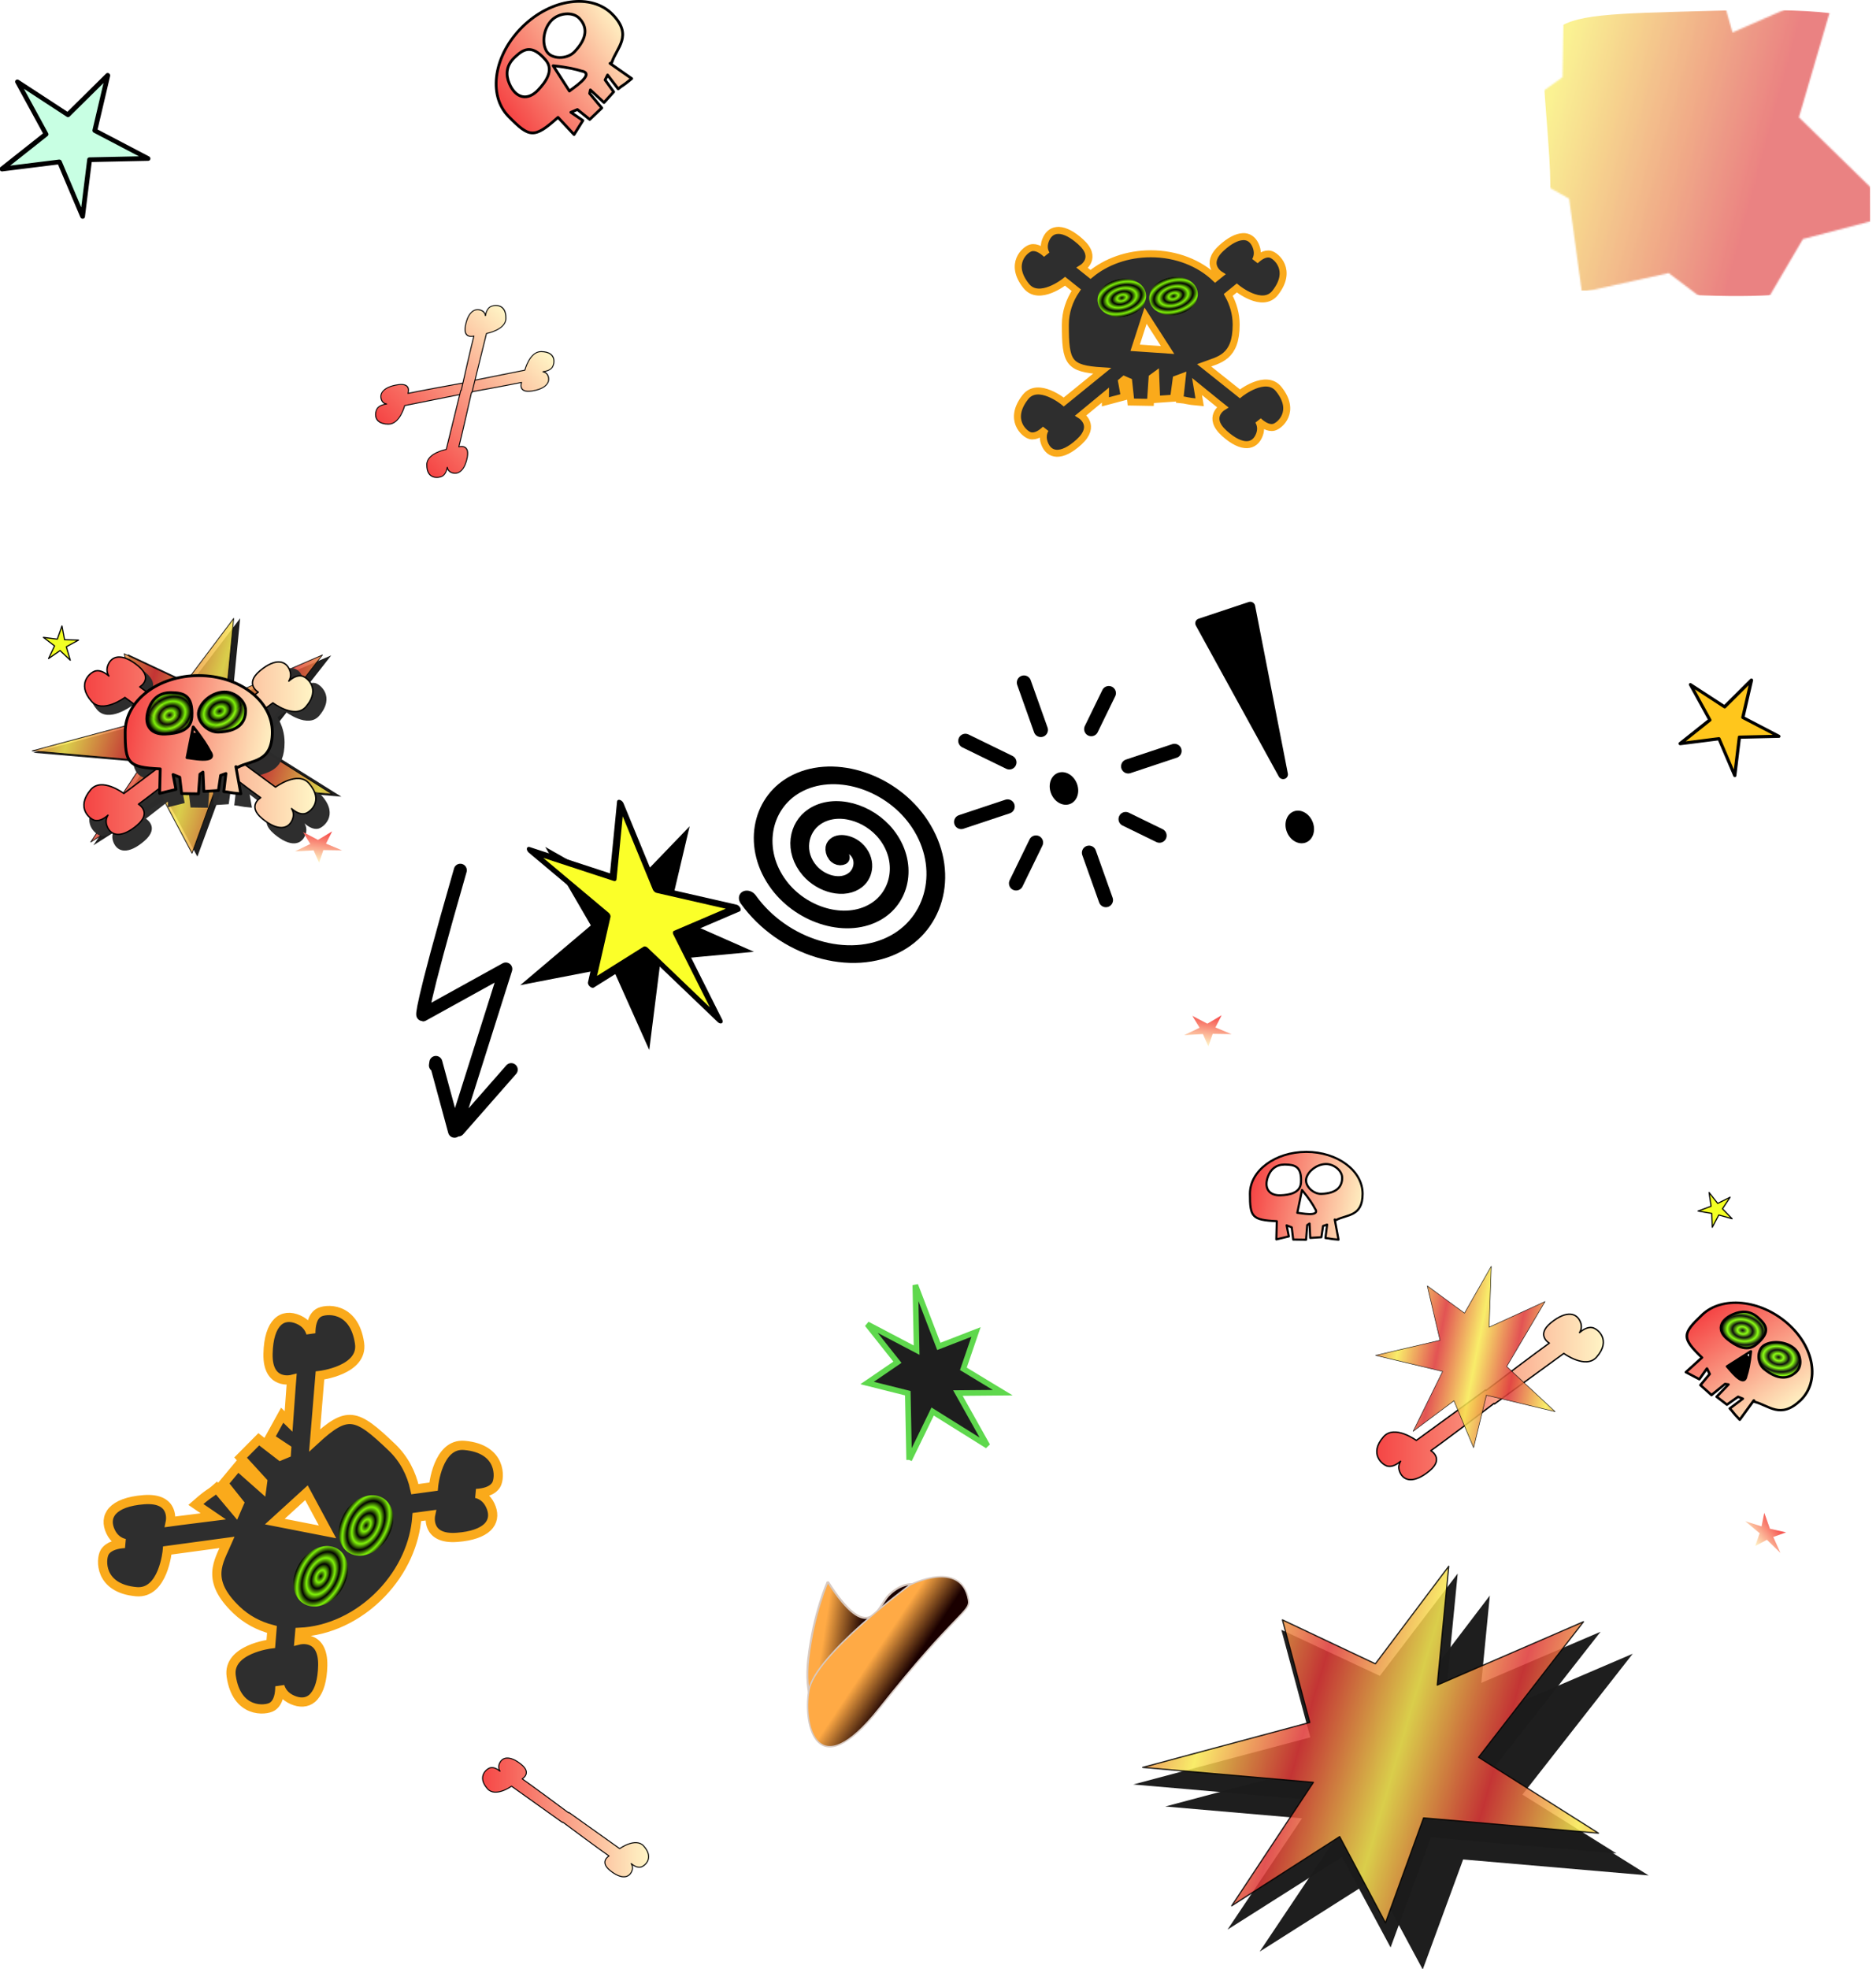 <?xml version="1.0" encoding="UTF-8" standalone="no"?>
<!-- Created with Inkscape (http://www.inkscape.org/) -->

<svg
   xmlns:dc="http://purl.org/dc/elements/1.1/"
   xmlns:cc="http://creativecommons.org/ns#"
   xmlns:rdf="http://www.w3.org/1999/02/22-rdf-syntax-ns#"
   xmlns:svg="http://www.w3.org/2000/svg"
   xmlns="http://www.w3.org/2000/svg"
   xmlns:xlink="http://www.w3.org/1999/xlink"
   xmlns:sodipodi="http://sodipodi.sourceforge.net/DTD/sodipodi-0.dtd"
   xmlns:inkscape="http://www.inkscape.org/namespaces/inkscape"
   width="504.544"
   height="529.38"
   id="svg2"
   version="1.1"
   inkscape:version="0.47 r22583"
   sodipodi:docname="bgr_curse2i.svg">
  <defs
     id="defs4">
    <pattern
       inkscape:collect="always"
       xlink:href="#pattern3621"
       id="pattern3822"
       patternTransform="matrix(0.372,0,0,0.435,567.754,460.465)" />
    <linearGradient
       inkscape:collect="always"
       id="linearGradient3772">
      <stop
         style="stop-color:#172063;stop-opacity:1"
         offset="0"
         id="stop3774" />
      <stop
         style="stop-color:#1f2c86;stop-opacity:0;"
         offset="1"
         id="stop3776" />
    </linearGradient>
    <pattern
       inkscape:collect="always"
       xlink:href="#pattern2556"
       id="pattern3621"
       patternTransform="matrix(0.477,0,0,0.558,714.286,341.503)" />
    <inkscape:perspective
       sodipodi:type="inkscape:persp3d"
       inkscape:vp_x="0 : 526.18109 : 1"
       inkscape:vp_y="0 : 1000 : 0"
       inkscape:vp_z="744.09448 : 526.18109 : 1"
       inkscape:persp3d-origin="372.04724 : 350.78739 : 1"
       id="perspective10" />
    <pattern
       id="pattern2544"
       patternTransform="translate(487.109,-141.802)"
       height="292.713"
       width="345.844"
       patternUnits="userSpaceOnUse">
      <rect
         style="fill:url(#pattern2547);fill-rule:evenodd;stroke:none"
         width="345.844"
         height="292.713"
         x="0"
         y="0"
         id="rect1824"
         ry="85.124"
         rx="110.744" />
    </pattern>
    <pattern
       id="pattern1821"
       patternTransform="matrix(1.087,0,0,1.164,293.721,-74.034)"
       height="322.465"
       width="372.29"
       patternUnits="userSpaceOnUse">
      <path
         sodipodi:nodetypes="ccccccccccccccc"
         id="path104"
         d="m 667.506,167.163 -90.827,17.533 -67.526,66.099 -60.54,-42.147 -82.254,13.566 6.061,-65.946 -79.127,-38.931 95.978,-46.562 18.745,-65.218 79.009,15.97 57.545,-56.601 7.093,74.358 103.549,-32.316 -59.313,92.065 71.607,68.131 z"
         style="opacity:0.862;color:#000000;fill:url(#linearGradient1814);fill-opacity:1;fill-rule:nonzero;stroke:none;stroke-width:0.97;marker:none;visibility:visible;display:inline;overflow:visible;filter:url(#filter1817);enable-background:accumulate"
         transform="matrix(0.798,0,0.213,0.878,-227.331,66.557)" />
    </pattern>
    <filter
       color-interpolation-filters="sRGB"
       height="1.277"
       y="-0.139"
       width="1.212"
       x="-0.106"
       id="filter1817"
       inkscape:collect="always">
      <feGaussianBlur
         id="feGaussianBlur1819"
         stdDeviation="16.502"
         inkscape:collect="always" />
    </filter>
    <linearGradient
       y2="194.02"
       x2="301.75"
       y1="-87.38"
       x1="-709.362"
       spreadMethod="pad"
       gradientTransform="matrix(0.19,0,-0.056,0.176,491.614,123.225)"
       gradientUnits="userSpaceOnUse"
       id="linearGradient1814"
       xlink:href="#linearGradient999"
       inkscape:collect="always" />
    <inkscape:perspective
       sodipodi:type="inkscape:persp3d"
       inkscape:vp_x="0 : 0.5 : 1"
       inkscape:vp_y="0 : 1000 : 0"
       inkscape:vp_z="1 : 0.5 : 1"
       inkscape:persp3d-origin="0.5 : 0.33333333 : 1"
       id="perspective1784" />
    <linearGradient
       y2="-34.894"
       x2="784.613"
       y1="-34.894"
       x1="621.126"
       gradientUnits="userSpaceOnUse"
       id="linearGradient231"
       xlink:href="#linearGradient837"
       inkscape:collect="always" />
    <linearGradient
       y2="-34.894"
       x2="784.613"
       y1="-34.894"
       x1="621.126"
       gradientUnits="userSpaceOnUse"
       id="linearGradient1857"
       xlink:href="#linearGradient837"
       inkscape:collect="always" />
    <linearGradient
       y2="345.97"
       x2="529.588"
       y1="275.844"
       x1="95.844"
       spreadMethod="reflect"
       gradientTransform="matrix(0.107,0,0,0.101,329.81,376.772)"
       gradientUnits="userSpaceOnUse"
       id="linearGradient1855"
       xlink:href="#linearGradient837"
       inkscape:collect="always" />
    <radialGradient
       r="91.838"
       fy="6.312"
       fx="-104.021"
       cy="6.312"
       cx="-104.021"
       spreadMethod="reflect"
       gradientTransform="matrix(0.155,-0.058,0.082,0.218,-88.437,-1.137)"
       gradientUnits="userSpaceOnUse"
       id="radialGradient1853"
       xlink:href="#linearGradient847"
       inkscape:collect="always" />
    <radialGradient
       r="91.838"
       fy="6.312"
       fx="-104.021"
       cy="6.312"
       cx="-104.021"
       spreadMethod="reflect"
       gradientTransform="matrix(0.155,-0.058,0.082,0.218,-88.437,-1.137)"
       gradientUnits="userSpaceOnUse"
       id="radialGradient1851"
       xlink:href="#linearGradient847"
       inkscape:collect="always" />
    <linearGradient
       y2="-503.944"
       x2="394.868"
       y1="-503.944"
       x1="-907.834"
       gradientTransform="matrix(0.055,0,0,0.055,376.606,433.041)"
       gradientUnits="userSpaceOnUse"
       id="linearGradient1849"
       xlink:href="#linearGradient837"
       inkscape:collect="always" />
    <linearGradient
       y2="-503.944"
       x2="394.868"
       y1="-503.944"
       x1="-907.834"
       gradientTransform="matrix(0.055,0,0,0.055,376.813,429.941)"
       gradientUnits="userSpaceOnUse"
       id="linearGradient1847"
       xlink:href="#linearGradient837"
       inkscape:collect="always" />
    <linearGradient
       y2="-39.435"
       x2="-400.656"
       y1="-39.435"
       x1="-834.035"
       spreadMethod="reflect"
       gradientTransform="matrix(0.053,0,-0.016,0.053,362.163,406.495)"
       gradientUnits="userSpaceOnUse"
       id="linearGradient1845"
       xlink:href="#linearGradient999"
       inkscape:collect="always" />
    <linearGradient
       y2="-503.944"
       x2="394.868"
       y1="-503.944"
       x1="-907.834"
       gradientUnits="userSpaceOnUse"
       id="linearGradient1452"
       xlink:href="#linearGradient991"
       inkscape:collect="always" />
    <linearGradient
       y2="-503.944"
       x2="394.868"
       y1="-503.944"
       x1="-907.834"
       gradientUnits="userSpaceOnUse"
       id="linearGradient1443"
       xlink:href="#linearGradient991"
       inkscape:collect="always" />
    <linearGradient
       y2="-503.944"
       x2="394.868"
       y1="-503.944"
       x1="-907.834"
       gradientUnits="userSpaceOnUse"
       id="linearGradient1414"
       xlink:href="#linearGradient991"
       inkscape:collect="always" />
    <linearGradient
       y2="-503.944"
       x2="394.868"
       y1="-503.944"
       x1="-907.834"
       gradientUnits="userSpaceOnUse"
       id="linearGradient1381"
       xlink:href="#linearGradient991"
       inkscape:collect="always" />
    <radialGradient
       r="901.599"
       fy="359.963"
       fx="357.026"
       cy="359.963"
       cx="357.026"
       spreadMethod="reflect"
       gradientTransform="matrix(0.131,0,0,0.169,310.411,299.246)"
       gradientUnits="userSpaceOnUse"
       id="radialGradient1341"
       xlink:href="#linearGradient847"
       inkscape:collect="always" />
    <radialGradient
       r="901.599"
       fy="359.963"
       fx="357.026"
       cy="359.963"
       cx="357.026"
       spreadMethod="reflect"
       gradientTransform="matrix(0.131,0,0,0.169,310.411,299.246)"
       gradientUnits="userSpaceOnUse"
       id="radialGradient1299"
       xlink:href="#linearGradient847"
       inkscape:collect="always" />
    <radialGradient
       r="901.599"
       fy="359.963"
       fx="357.026"
       cy="359.963"
       cx="357.026"
       spreadMethod="reflect"
       gradientTransform="matrix(0.131,0,0,0.169,310.411,299.246)"
       gradientUnits="userSpaceOnUse"
       id="radialGradient1283"
       xlink:href="#linearGradient847"
       inkscape:collect="always" />
    <radialGradient
       r="901.599"
       fy="359.963"
       fx="357.026"
       cy="359.963"
       cx="357.026"
       spreadMethod="reflect"
       gradientTransform="matrix(0.131,0,0,0.169,310.411,299.246)"
       gradientUnits="userSpaceOnUse"
       id="radialGradient1257"
       xlink:href="#linearGradient847"
       inkscape:collect="always" />
    <radialGradient
       r="901.599"
       fy="359.963"
       fx="357.026"
       cy="359.963"
       cx="357.026"
       spreadMethod="reflect"
       gradientTransform="matrix(0.131,0,0,0.169,310.411,299.246)"
       gradientUnits="userSpaceOnUse"
       id="radialGradient1229"
       xlink:href="#linearGradient1207"
       inkscape:collect="always" />
    <radialGradient
       spreadMethod="reflect"
       gradientUnits="userSpaceOnUse"
       gradientTransform="matrix(0.131,0,0,0.169,310.411,299.246)"
       r="901.599"
       fy="359.963"
       fx="357.026"
       cy="359.963"
       cx="357.026"
       id="radialGradient1205"
       xlink:href="#linearGradient1207"
       inkscape:collect="always" />
    <linearGradient
       gradientUnits="userSpaceOnUse"
       y2="-503.944"
       x2="394.868"
       y1="-503.944"
       x1="-907.834"
       id="linearGradient989"
       xlink:href="#linearGradient991"
       inkscape:collect="always" />
    <inkscape:perspective
       sodipodi:type="inkscape:persp3d"
       inkscape:vp_x="0 : 0.5 : 1"
       inkscape:vp_y="0 : 1000 : 0"
       inkscape:vp_z="1 : 0.5 : 1"
       inkscape:persp3d-origin="0.5 : 0.33333333 : 1"
       id="perspective815-7" />
    <inkscape:perspective
       sodipodi:type="inkscape:persp3d"
       inkscape:vp_x="0 : 0.5 : 1"
       inkscape:vp_y="0 : 1000 : 0"
       inkscape:vp_z="1 : 0.5 : 1"
       inkscape:persp3d-origin="0.5 : 0.33333333 : 1"
       id="perspective815" />
    <inkscape:perspective
       id="perspective10-6"
       inkscape:persp3d-origin="372.04724 : 350.78739 : 1"
       inkscape:vp_z="744.09448 : 526.18109 : 1"
       inkscape:vp_y="0 : 1000 : 0"
       inkscape:vp_x="0 : 526.18109 : 1"
       sodipodi:type="inkscape:persp3d" />
    <linearGradient
       id="linearGradient837">
      <stop
         id="stop839"
         offset="0"
         style="stop-color:#f54444;stop-opacity:1;" />
      <stop
         id="stop841"
         offset="1"
         style="stop-color:#fff7c7;stop-opacity:1;" />
    </linearGradient>
    <linearGradient
       id="linearGradient847">
      <stop
         id="stop849"
         offset="0"
         style="stop-color:#000000;stop-opacity:1;" />
      <stop
         id="stop851"
         offset="1"
         style="stop-color:#84ff06;stop-opacity:1;" />
    </linearGradient>
    <linearGradient
       id="linearGradient991">
      <stop
         style="stop-color:#373737;stop-opacity:1;"
         offset="0"
         id="stop993" />
      <stop
         style="stop-color:#fc1818;stop-opacity:1;"
         offset="1"
         id="stop995" />
    </linearGradient>
    <linearGradient
       id="linearGradient999">
      <stop
         id="stop1001"
         offset="0"
         style="stop-color:#f8ea52;stop-opacity:1;" />
      <stop
         id="stop1003"
         offset="1"
         style="stop-color:#de3838;stop-opacity:1;" />
    </linearGradient>
    <linearGradient
       id="linearGradient1034">
      <stop
         style="stop-color:#f2ff24;stop-opacity:0.498;"
         offset="0"
         id="stop1036" />
      <stop
         style="stop-color:#d52c10;stop-opacity:0.909;"
         offset="1"
         id="stop1038" />
    </linearGradient>
    <linearGradient
       id="linearGradient1207">
      <stop
         id="stop1209"
         offset="0"
         style="stop-color:#e0ee0b;stop-opacity:0.498;" />
      <stop
         id="stop1211"
         offset="1"
         style="stop-color:#b1402d;stop-opacity:0.809;" />
    </linearGradient>
    <linearGradient
       id="linearGradient1237">
      <stop
         id="stop1239"
         offset="0"
         style="stop-color:#ffffff;stop-opacity:1;" />
      <stop
         id="stop1241"
         offset="1"
         style="stop-color:#ffffff;stop-opacity:0.474;" />
    </linearGradient>
    <linearGradient
       id="linearGradient1311">
      <stop
         style="stop-color:#e0ee0b;stop-opacity:0.498;"
         offset="0"
         id="stop1313" />
      <stop
         style="stop-color:#b1402d;stop-opacity:0.955"
         offset="1"
         id="stop1315" />
    </linearGradient>
    <linearGradient
       id="linearGradient1317">
      <stop
         id="stop1319"
         offset="0"
         style="stop-color:#eaf900;stop-opacity:1;" />
      <stop
         id="stop1321"
         offset="1"
         style="stop-color:#b1402d;stop-opacity:0;" />
    </linearGradient>
    <pattern
       patternTransform="matrix(1.087,0,0,1.164,-71.901,-36.364)"
       id="pattern2547"
       xlink:href="#pattern1821"
       inkscape:collect="always" />
    <pattern
       patternTransform="matrix(1.087,0,0,1.164,354.052,12.743)"
       id="pattern2553"
       xlink:href="#pattern1821"
       inkscape:collect="always" />
    <pattern
       patternTransform="matrix(0.477,0,0,0.558,785.889,131.519)"
       id="pattern2556"
       xlink:href="#pattern2553"
       inkscape:collect="always" />
    <linearGradient
       inkscape:collect="always"
       xlink:href="#linearGradient999"
       id="linearGradient3631"
       gradientUnits="userSpaceOnUse"
       gradientTransform="matrix(0.051,0,-0.015,0.051,359.585,290.93)"
       spreadMethod="reflect"
       x1="-834.035"
       y1="-39.435"
       x2="-400.656"
       y2="-39.435" />
    <radialGradient
       inkscape:collect="always"
       xlink:href="#linearGradient847"
       id="radialGradient3641"
       gradientUnits="userSpaceOnUse"
       gradientTransform="matrix(0.155,-0.058,0.082,0.218,-88.437,-1.137)"
       spreadMethod="reflect"
       cx="-104.021"
       cy="6.312"
       fx="-104.021"
       fy="6.312"
       r="91.838" />
    <radialGradient
       inkscape:collect="always"
       xlink:href="#linearGradient847"
       id="radialGradient3643"
       gradientUnits="userSpaceOnUse"
       gradientTransform="matrix(0.155,-0.058,0.082,0.218,-88.437,-1.137)"
       spreadMethod="reflect"
       cx="-104.021"
       cy="6.312"
       fx="-104.021"
       fy="6.312"
       r="91.838" />
    <inkscape:perspective
       id="perspective10-5"
       inkscape:persp3d-origin="372.04724 : 350.78739 : 1"
       inkscape:vp_z="744.09448 : 526.18109 : 1"
       inkscape:vp_y="0 : 1000 : 0"
       inkscape:vp_x="0 : 526.18109 : 1"
       sodipodi:type="inkscape:persp3d" />
    <linearGradient
       inkscape:collect="always"
       xlink:href="#linearGradient3772"
       id="linearGradient3778"
       x1="869.432"
       y1="604.315"
       x2="873.432"
       y2="178.098"
       gradientUnits="userSpaceOnUse"
       gradientTransform="matrix(0.427,0,0,0.729,47.337,227.836)" />
    <linearGradient
       inkscape:collect="always"
       xlink:href="#linearGradient837"
       id="linearGradient3781"
       gradientUnits="userSpaceOnUse"
       gradientTransform="matrix(0.066,-0.065,0.059,0.06,160.801,378.023)"
       spreadMethod="reflect"
       x1="95.844"
       y1="275.844"
       x2="529.588"
       y2="345.97" />
    <linearGradient
       inkscape:collect="always"
       xlink:href="#linearGradient837"
       id="linearGradient3794"
       gradientUnits="userSpaceOnUse"
       gradientTransform="matrix(0.072,0,0,0.065,374.324,659.934)"
       spreadMethod="reflect"
       x1="95.844"
       y1="275.844"
       x2="529.588"
       y2="345.97" />
    <radialGradient
       inkscape:collect="always"
       xlink:href="#linearGradient847"
       id="radialGradient3824"
       gradientUnits="userSpaceOnUse"
       gradientTransform="matrix(0.155,-0.058,0.082,0.218,-88.437,-1.137)"
       spreadMethod="reflect"
       cx="-104.021"
       cy="6.312"
       fx="-104.021"
       fy="6.312"
       r="91.838" />
    <radialGradient
       inkscape:collect="always"
       xlink:href="#linearGradient847"
       id="radialGradient3826"
       gradientUnits="userSpaceOnUse"
       gradientTransform="matrix(0.155,-0.058,0.082,0.218,-88.437,-1.137)"
       spreadMethod="reflect"
       cx="-104.021"
       cy="6.312"
       fx="-104.021"
       fy="6.312"
       r="91.838" />
    <linearGradient
       inkscape:collect="always"
       xlink:href="#linearGradient837"
       id="linearGradient3975"
       gradientUnits="userSpaceOnUse"
       gradientTransform="matrix(0.055,0,0,0.055,376.813,429.941)"
       x1="-907.834"
       y1="-503.944"
       x2="394.868"
       y2="-503.944" />
    <linearGradient
       inkscape:collect="always"
       xlink:href="#linearGradient837"
       id="linearGradient3977"
       gradientUnits="userSpaceOnUse"
       gradientTransform="matrix(0.055,0,0,0.055,376.606,433.041)"
       x1="-907.834"
       y1="-503.944"
       x2="394.868"
       y2="-503.944" />
    <linearGradient
       inkscape:collect="always"
       xlink:href="#linearGradient837"
       id="linearGradient4025"
       gradientUnits="userSpaceOnUse"
       x1="621.126"
       y1="-34.894"
       x2="784.613"
       y2="-34.894" />
    <linearGradient
       inkscape:collect="always"
       xlink:href="#linearGradient999"
       id="linearGradient4040"
       gradientUnits="userSpaceOnUse"
       gradientTransform="matrix(0.024,0.003,-0.006,0.031,440.761,723.837)"
       spreadMethod="reflect"
       x1="-834.035"
       y1="-39.435"
       x2="-400.656"
       y2="-39.435" />
    <radialGradient
       inkscape:collect="always"
       xlink:href="#linearGradient847"
       id="radialGradient4056"
       gradientUnits="userSpaceOnUse"
       gradientTransform="matrix(0.155,-0.058,0.082,0.218,-88.437,-1.137)"
       spreadMethod="reflect"
       cx="-104.021"
       cy="6.312"
       fx="-104.021"
       fy="6.312"
       r="91.838" />
    <radialGradient
       inkscape:collect="always"
       xlink:href="#linearGradient847"
       id="radialGradient4058"
       gradientUnits="userSpaceOnUse"
       gradientTransform="matrix(0.155,-0.058,0.082,0.218,-88.437,-1.137)"
       spreadMethod="reflect"
       cx="-104.021"
       cy="6.312"
       fx="-104.021"
       fy="6.312"
       r="91.838" />
    <linearGradient
       inkscape:collect="always"
       xlink:href="#linearGradient837"
       id="linearGradient4060"
       gradientUnits="userSpaceOnUse"
       gradientTransform="matrix(0.107,0,0,0.101,329.81,376.772)"
       spreadMethod="reflect"
       x1="95.844"
       y1="275.844"
       x2="529.588"
       y2="345.97" />
    <linearGradient
       y2="656.065"
       x2="160.879"
       y1="522.453"
       x1="163.76"
       gradientUnits="userSpaceOnUse"
       id="linearGradient3173"
       xlink:href="#linearGradient3155"
       inkscape:collect="always" />
    <linearGradient
       y2="637.68"
       x2="681.31"
       y1="334.362"
       x1="415.49"
       gradientUnits="userSpaceOnUse"
       id="linearGradient3171"
       xlink:href="#linearGradient3155"
       inkscape:collect="always" />
    <inkscape:perspective
       id="perspective10-59"
       inkscape:persp3d-origin="372.04724 : 350.78739 : 1"
       inkscape:vp_z="744.09448 : 526.18109 : 1"
       inkscape:vp_y="0 : 1000 : 0"
       inkscape:vp_x="0 : 526.18109 : 1"
       sodipodi:type="inkscape:persp3d" />
    <linearGradient
       id="linearGradient3155">
      <stop
         id="stop3157"
         offset="0"
         style="stop-color:#ffaa45;stop-opacity:1;" />
      <stop
         id="stop3159"
         offset="1"
         style="stop-color:#1a0000;stop-opacity:1;" />
    </linearGradient>
    <linearGradient
       inkscape:collect="always"
       xlink:href="#linearGradient837"
       id="linearGradient4183"
       gradientUnits="userSpaceOnUse"
       gradientTransform="matrix(0.048,0,0,0.046,458.681,754.517)"
       x1="-907.834"
       y1="-503.944"
       x2="394.868"
       y2="-503.944" />
    <linearGradient
       inkscape:collect="always"
       xlink:href="#linearGradient837"
       id="linearGradient4186"
       gradientUnits="userSpaceOnUse"
       gradientTransform="matrix(0.035,0,0,0.034,206.371,860.268)"
       x1="-907.834"
       y1="-503.944"
       x2="394.868"
       y2="-503.944" />
    <filter
       inkscape:collect="always"
       id="filter4201"
       color-interpolation-filters="sRGB">
      <feGaussianBlur
         inkscape:collect="always"
         stdDeviation="0.167"
         id="feGaussianBlur4203" />
    </filter>
    <filter
       inkscape:collect="always"
       id="filter4205"
       color-interpolation-filters="sRGB">
      <feGaussianBlur
         inkscape:collect="always"
         stdDeviation="0.223"
         id="feGaussianBlur4207" />
    </filter>
    <linearGradient
       inkscape:collect="always"
       xlink:href="#linearGradient3155"
       id="linearGradient4213"
       gradientUnits="userSpaceOnUse"
       gradientTransform="matrix(0.056,-0.076,0.071,0.061,240.637,790.646)"
       x1="372.796"
       y1="-448.88"
       x2="427.698"
       y2="-349.725" />
    <linearGradient
       inkscape:collect="always"
       xlink:href="#linearGradient3155"
       id="linearGradient4215"
       gradientUnits="userSpaceOnUse"
       gradientTransform="matrix(0.056,-0.076,0.071,0.061,240.637,790.646)"
       x1="289.25"
       y1="-263.72"
       x2="294.213"
       y2="-156.551" />
  </defs>
  <sodipodi:namedview
     id="base"
     pagecolor="#ffffff"
     bordercolor="#666666"
     borderopacity="1.0"
     inkscape:pageopacity="0.0"
     inkscape:pageshadow="2"
     inkscape:zoom="0.70710678"
     inkscape:cx="269.49428"
     inkscape:cy="291.38352"
     inkscape:document-units="px"
     inkscape:current-layer="layer1"
     showgrid="false"
     inkscape:window-width="1349"
     inkscape:window-height="680"
     inkscape:window-x="52"
     inkscape:window-y="50"
     inkscape:window-maximized="0" />
  <g
     inkscape:label="Ebene 1"
     inkscape:groupmode="layer"
     id="layer1"
     transform="translate(-48.19,-365.09)">
    <path
       sodipodi:type="arc"
       style="opacity:0.91;color:#000000;fill:#f2ff24;fill-opacity:1;fill-rule:nonzero;stroke:none;stroke-width:5.3;marker:none;visibility:visible;display:inline;overflow:visible;enable-background:accumulate"
       id="path1032"
       sodipodi:cx="654.54547"
       sodipodi:cy="429.22168"
       sodipodi:rx="52.892563"
       sodipodi:ry="1.6528926"
       d="m 707.438,429.222 c 0,0.913 -23.681,1.653 -52.893,1.653 -29.212,0 -52.893,-0.74 -52.893,-1.653 0,-0.913 23.681,-1.653 52.893,-1.653 29.212,0 52.893,0.74 52.893,1.653 z"
       transform="translate(-1013.752,1039.735)" />
    <g
       transform="matrix(1.114,0,0,1.114,-123.069,212.865)"
       id="g1741" />
    <g
       id="g4217"
       transform="translate(2.828,9.899)">
      <path
         sodipodi:nodetypes="csssc"
         id="path2551"
         d="m 548.327,419.765 c 0,21.682 -51.995,13.509 -75.449,13.509 -23.455,0 -8.281,6.44 -10.843,-35.882 -2.361,-39.01 -8.235,-37.851 42.468,-39.259 61.179,-1.7 42.3,5.948 43.736,26.61"
         style="opacity:0.84;color:#000000;fill:url(#pattern3822);fill-opacity:1;fill-rule:evenodd;stroke:none;stroke-width:3.171;marker:none;visibility:visible;display:inline;overflow:visible;enable-background:accumulate" />
      <g
         transform="matrix(0.781,0,0,0.781,-186.061,240.976)"
         id="g1828">
        <path
           sodipodi:nodetypes="ccccccccccccccc"
           id="path1416"
           d="m 413.866,420.502 -40.715,-3.511 -8.867,24.141 -10.666,-19.844 -25.133,15.932 19.019,-28.409 -39.734,-3.442 38.889,-10.341 -6.362,-23.606 21.632,10.108 17.084,-22.448 -2.675,27.351 34.045,-14.583 -24.433,31.188 27.918,17.463 z"
           style="color:#000000;fill:#1c1c1c;fill-opacity:0.986;fill-rule:nonzero;stroke:none;stroke-width:1.506;marker:none;visibility:visible;display:inline;overflow:visible;enable-background:accumulate" />
        <path
           sodipodi:type="star"
           style="color:#000000;fill:#f2ff24;fill-opacity:1;fill-rule:nonzero;stroke:#000000;stroke-width:5.3;stroke-linecap:round;stroke-linejoin:round;stroke-miterlimit:4;stroke-opacity:1;stroke-dasharray:none;stroke-dashoffset:0;marker:none;visibility:visible;display:inline;overflow:visible;enable-background:accumulate"
           id="path1007"
           sodipodi:sides="5"
           sodipodi:cx="700.82648"
           sodipodi:cy="-28.629553"
           sodipodi:r1="86.20433"
           sodipodi:r2="28.787594"
           sodipodi:arg1="-1.4940244"
           sodipodi:arg2="-0.8657059"
           inkscape:flatsided="false"
           inkscape:rounded="0"
           inkscape:randomized="0"
           d="m 707.438,-114.58 12.046,64.027 65.129,1.651 -57.171,31.242 18.556,62.452 -47.379,-44.719 -53.661,36.946 27.889,-58.879 -51.72,-39.618 64.616,8.329 21.696,-61.432 z"
           transform="matrix(0.074,0,0,0.074,265.309,370.201)" />
        <path
           style="opacity:0.862;color:#000000;fill:url(#linearGradient1845);fill-opacity:1;fill-rule:nonzero;stroke:#000000;stroke-width:0.279;stroke-linecap:round;stroke-linejoin:round;stroke-miterlimit:4;stroke-opacity:1;stroke-dashoffset:0;marker:none;visibility:visible;display:inline;overflow:visible;enable-background:accumulate"
           d="m 410.737,419.639 -39.658,-3.459 -8.637,23.781 -10.389,-19.548 -24.48,15.695 18.525,-27.985 -38.703,-3.391 37.879,-10.187 -6.197,-23.254 21.07,9.957 16.641,-22.113 -2.606,26.943 33.161,-14.366 -23.798,30.722 27.193,17.203 z"
           id="path997"
           sodipodi:nodetypes="ccccccccccccccc" />
        <path
           id="path1780"
           d="m 339.913,374.466 c -0.253,-0.013 -0.51,0.009 -0.745,0.033 -1.655,0.166 -2.84,1.236 -3.497,2.908 -0.667,1.697 -0.296,3.018 0.291,3.966 -1.22,-1.077 -2.991,-2.241 -4.728,-1.851 -1.802,0.405 -6.981,4.577 -1.49,11.038 3.973,4.674 11.949,-1.355 11.949,-1.355 l 3.432,2.578 c -2.124,2.967 -3.335,6.373 -3.335,10.013 0,10.928 0.868,12.735 11.301,13.351 l -11.787,9.022 c 0,0 -7.887,-6.114 -11.819,-1.388 -5.435,6.533 -0.294,10.76 1.49,11.17 1.719,0.395 3.455,-0.794 4.663,-1.884 -0.582,0.958 -0.951,2.316 -0.291,4.032 1.387,3.606 5.214,4.362 10.686,-0.364 5.471,-4.726 0.518,-7.667 0.518,-7.667 0,0 2.233,-1.694 7.577,-5.882 l -0.032,1.95 5.829,-1.454 -0.842,-4.395 c 0.217,-0.172 0.553,-0.451 0.777,-0.628 l 1.392,0.595 0.68,5.949 6.023,0.099 0.518,-7.171 1.101,-0.76 0.291,7.039 5.213,-0.33 0.777,-5.519 1.878,-0.661 -0.745,6.576 c 2.337,0.187 1.566,0.422 6.088,0.793 l -0.81,-4.561 c 5.56,4.271 7.869,5.982 7.869,5.982 0,0 -4.978,2.927 0.55,7.601 5.528,4.674 9.382,3.93 10.783,0.364 0.667,-1.697 0.264,-3.051 -0.324,-3.999 1.22,1.077 3.023,2.241 4.76,1.851 1.802,-0.405 6.981,-4.577 1.49,-11.038 -3.973,-4.674 -11.949,1.355 -11.949,1.355 l -11.01,-8.262 c 4.612,-1.615 9.876,-2.218 9.876,-11.765 0,-3.078 -0.878,-6.003 -2.429,-8.625 l 2.623,-2.016 c 0,0 7.887,6.114 11.819,1.388 5.435,-6.533 0.294,-10.76 -1.49,-11.17 -1.719,-0.395 -3.455,0.795 -4.663,1.884 0.582,-0.958 0.951,-2.316 0.291,-4.032 -0.65,-1.69 -1.827,-2.773 -3.465,-2.941 -0.232,-0.024 -0.462,-0.013 -0.712,0 -1.75,0.091 -3.965,1.108 -6.509,3.305 -5.471,4.726 -0.518,7.667 -0.518,7.667 0,0 -1.151,0.876 -1.392,1.058 -4.815,-4.334 -11.907,-7.072 -19.817,-7.072 -7.231,0 -13.772,2.277 -18.522,5.982 -0.856,-0.64 -2.526,-1.884 -2.526,-1.884 0,0 4.978,-2.927 -0.55,-7.601 -2.57,-2.173 -4.773,-3.182 -6.541,-3.272 z"
           style="color:#000000;fill:#2c2c2c;fill-opacity:0.986;stroke:none;stroke-width:0.971;marker:none;visibility:visible;display:inline;overflow:visible;enable-background:accumulate" />
        <g
           id="g1718"
           transform="matrix(1.114,0,0,1.114,-40.037,-49.444)">
          <g
             transform="translate(1.24,2.273)"
             id="g1654">
            <path
               id="path971"
               d="m 337.122,376.428 c 1.625,-0.16 3.758,0.649 6.302,2.757 4.789,3.968 0.463,6.456 0.463,6.456 0,0 4.316,3.056 19.957,15.065 l 0.119,-0.179 21.892,16.087 c 0,0 6.912,-5.124 10.354,-1.157 4.757,5.484 0.272,9.021 -1.289,9.364 -1.504,0.331 -3.046,-0.651 -4.103,-1.565 0.509,0.805 0.845,1.949 0.267,3.39 -1.214,3.028 -4.554,3.668 -9.343,-0.3 -4.789,-3.968 -0.464,-6.459 -0.464,-6.459 0,0 -4.315,-3.054 -19.956,-15.063 l -0.119,0.179 -21.893,-16.089 c 0,0 -6.911,5.126 -10.353,1.159 -4.757,-5.484 -0.273,-9.023 1.288,-9.367 1.504,-0.331 3.046,0.651 4.103,1.565 -0.509,-0.805 -0.844,-1.947 -0.267,-3.387 0.569,-1.419 1.607,-2.316 3.04,-2.457 z"
               style="fill:url(#linearGradient1847);fill-opacity:1;stroke:#000000;stroke-width:0.436;stroke-linecap:round;stroke-linejoin:round;stroke-miterlimit:4;stroke-opacity:1;stroke-dasharray:none" />
            <path
               style="fill:url(#linearGradient1849);fill-opacity:1;stroke:#000000;stroke-width:0.436;stroke-linecap:round;stroke-linejoin:round;stroke-miterlimit:4;stroke-opacity:1;stroke-dasharray:none"
               d="m 387.209,377.95 c -1.608,-0.162 -3.72,0.657 -6.238,2.788 -4.74,4.012 -0.458,6.528 -0.458,6.528 0,0 -4.271,3.09 -19.752,15.233 l -0.117,-0.181 -21.667,16.266 c 0,0 -6.841,-5.181 -10.247,-1.169 -4.708,5.545 -0.27,9.121 1.276,9.469 1.489,0.335 3.015,-0.658 4.061,-1.583 -0.504,0.814 -0.836,1.971 -0.265,3.427 1.201,3.061 4.507,3.708 9.247,-0.303 4.74,-4.012 0.459,-6.53 0.459,-6.53 0,0 4.271,-3.088 19.751,-15.23 l 0.117,0.181 21.668,-16.268 c 0,0 6.84,5.183 10.247,1.172 4.708,-5.545 0.27,-9.123 -1.275,-9.471 -1.489,-0.335 -3.015,0.658 -4.061,1.583 0.504,-0.814 0.836,-1.968 0.264,-3.425 -0.563,-1.435 -1.59,-2.342 -3.009,-2.485 z"
               id="path911" />
          </g>
          <g
             id="g1711">
            <rect
               style="color:#000000;fill:#000000;fill-opacity:1;stroke:#000000;stroke-width:0.74;stroke-linecap:round;stroke-linejoin:round;stroke-miterlimit:4;stroke-opacity:1;stroke-dasharray:none;stroke-dashoffset:0;marker:none;visibility:visible;display:inline;overflow:visible;enable-background:accumulate"
               id="rect956"
               width="21.732"
               height="12.226"
               x="352.962"
               y="402.461" />
            <g
               id="g1680">
              <path
                 sodipodi:type="arc"
                 style="opacity:0.94;color:#000000;fill:url(#radialGradient1851);fill-opacity:1;fill-rule:nonzero;stroke:none;stroke-width:8.361;marker:none;visibility:visible;display:inline;overflow:visible;enable-background:accumulate"
                 id="path855"
                 sodipodi:cx="-104.02067"
                 sodipodi:cy="6.3116555"
                 sodipodi:rx="87.657867"
                 sodipodi:ry="111.03329"
                 d="m -16.363,6.312 c 0,61.322 -39.246,111.033 -87.658,111.033 -48.412,0 -87.658,-49.711 -87.658,-111.033 0,-61.322 39.246,-111.033 87.658,-111.033 40.245,0 75.319,34.711 85.054,84.174"
                 sodipodi:start="0"
                 sodipodi:end="6.0388585"
                 sodipodi:open="true"
                 transform="matrix(-0.028,0.091,-0.071,-0.019,351.862,406.244)" />
              <path
                 transform="matrix(-0.028,0.091,-0.071,-0.019,367.372,405.017)"
                 sodipodi:open="true"
                 sodipodi:end="6.0388585"
                 sodipodi:start="0"
                 d="m -16.363,6.312 c 0,61.322 -39.246,111.033 -87.658,111.033 -48.412,0 -87.658,-49.711 -87.658,-111.033 0,-61.322 39.246,-111.033 87.658,-111.033 40.245,0 75.319,34.711 85.054,84.174"
                 sodipodi:ry="111.03329"
                 sodipodi:rx="87.657867"
                 sodipodi:cy="6.3116555"
                 sodipodi:cx="-104.02067"
                 id="path859"
                 style="opacity:0.94;color:#000000;fill:url(#radialGradient1853);fill-opacity:1;fill-rule:nonzero;stroke:none;stroke-width:8.361;marker:none;visibility:visible;display:inline;overflow:visible;enable-background:accumulate"
                 sodipodi:type="arc" />
              <path
                 sodipodi:nodetypes="cscccccccccccccccccsccssssccsssscccccc"
                 id="path800"
                 d="m 363.372,384.423 c -12.56,0 -22.744,7.807 -22.744,17.437 0,9.63 0.775,10.928 10.826,11.401 l -0.175,7.577 5.043,-1.241 -0.894,-4.597 2.062,0.832 0.591,5.065 5.2,0.069 0.455,-6.069 0.942,-0.655 0.277,5.982 4.496,-0.285 0.688,-4.672 1.626,-0.58 -0.66,5.594 c 2.024,0.159 1.353,0.361 5.269,0.675 l -1.523,-8.378 0.562,0.208 c 4.28,-2.368 10.698,-1.296 10.698,-10.926 0,-9.63 -10.181,-17.437 -22.742,-17.437 z m 7.925,5.065 c 3.199,-0.043 6.561,2.705 6.553,5.748 -0.01,3.838 -2.41,6.459 -8.407,6.657 -3.389,0.112 -6.877,-3.508 -6.063,-6.542 0.814,-3.034 4.218,-5.655 7.604,-5.853 0.106,-0.006 0.21,-0.009 0.313,-0.01 z m -16.674,0.2 c 0.113,-9.2e-4 0.228,-5.5e-4 0.344,0.003 3.502,0.093 6.687,0.564 6.263,7.549 -0.265,4.367 -4.819,5.109 -8.207,5.25 -4.792,0.199 -6.877,-3.106 -5.059,-7.949 1.07,-2.849 3.143,-4.821 6.659,-4.852 l 0,-1e-5 z m 7.031,10.599 c 2.904,3.63 4.426,6.147 5.162,7.607 2.777,3.975 -6.361,1.84 -7.062,1.901 l 1.901,-9.508 z"
                 style="color:#000000;fill:url(#linearGradient1855);fill-opacity:1;stroke:#000000;stroke-width:0.872;stroke-linecap:round;stroke-linejoin:round;stroke-miterlimit:4;stroke-opacity:1;stroke-dasharray:none;stroke-dashoffset:0;marker:none;visibility:visible;display:inline;overflow:visible;enable-background:accumulate" />
            </g>
          </g>
        </g>
        <path
           transform="matrix(-0.02,0.067,-0.097,-0.014,417.145,389.97)"
           d="m 707.438,-114.58 12.046,64.027 65.129,1.651 -57.171,31.242 18.556,62.452 -47.379,-44.719 -53.661,36.946 27.889,-58.879 -51.72,-39.618 64.616,8.329 21.696,-61.432 z"
           inkscape:randomized="0"
           inkscape:rounded="0"
           inkscape:flatsided="false"
           sodipodi:arg2="-0.8657059"
           sodipodi:arg1="-1.4940244"
           sodipodi:r2="28.787594"
           sodipodi:r1="86.20433"
           sodipodi:cy="-28.629553"
           sodipodi:cx="700.82648"
           sodipodi:sides="5"
           id="path1012"
           style="color:#000000;fill:url(#linearGradient1857);fill-opacity:1;fill-rule:nonzero;stroke:none;stroke-width:5.3;marker:none;visibility:visible;display:inline;overflow:visible;enable-background:accumulate"
           sodipodi:type="star" />
      </g>
      <path
         id="path112"
         d="m 181.575,827.851 c 1.015,-0.097 2.348,0.393 3.937,1.67 2.992,2.403 0.289,3.911 0.289,3.911 0,0 2.696,1.851 12.467,9.126 l 0.074,-0.109 13.676,9.745 c 0,0 4.318,-3.104 6.468,-0.701 2.972,3.322 0.17,5.464 -0.805,5.673 -0.94,0.201 -1.903,-0.394 -2.563,-0.948 0.318,0.487 0.528,1.181 0.167,2.053 -0.758,1.834 -2.845,2.222 -5.837,-0.182 -2.992,-2.403 -0.29,-3.912 -0.29,-3.912 0,0 -2.696,-1.85 -12.467,-9.125 l -0.074,0.108 -13.677,-9.746 c 0,0 -4.317,3.105 -6.467,0.702 -2.972,-3.322 -0.171,-5.466 0.805,-5.674 0.94,-0.201 1.903,0.394 2.563,0.948 -0.318,-0.487 -0.527,-1.179 -0.167,-2.052 0.355,-0.86 1.004,-1.403 1.899,-1.489 z"
         style="fill:url(#linearGradient4186);fill-opacity:1;stroke:#000000;stroke-width:0.268;stroke-linecap:round;stroke-linejoin:round;stroke-miterlimit:4;stroke-opacity:1;stroke-dasharray:none" />
      <path
         style="fill:url(#linearGradient4183);fill-opacity:1;stroke:#000000;stroke-width:0.369;stroke-linecap:round;stroke-linejoin:round;stroke-miterlimit:4;stroke-opacity:1;stroke-dasharray:none"
         d="m 467.809,708.52 c -1.385,-0.135 -3.203,0.548 -5.371,2.328 -4.081,3.349 -0.395,5.45 -0.395,5.45 0,0 -3.678,2.58 -17.007,12.718 l -0.101,-0.151 -18.656,13.581 c 0,0 -5.89,-4.326 -8.823,-0.976 -4.054,4.63 -0.232,7.615 1.098,7.906 1.282,0.28 2.596,-0.55 3.497,-1.321 -0.434,0.679 -0.72,1.645 -0.228,2.862 1.034,2.556 3.881,3.096 7.962,-0.253 4.081,-3.349 0.395,-5.452 0.395,-5.452 0,0 3.677,-2.578 17.006,-12.716 l 0.101,0.151 18.657,-13.583 c 0,0 5.89,4.328 8.823,0.978 4.054,-4.63 0.233,-7.617 -1.098,-7.908 -1.282,-0.28 -2.596,0.55 -3.497,1.321 0.434,-0.679 0.719,-1.643 0.227,-2.859 -0.485,-1.198 -1.369,-1.955 -2.591,-2.074 z"
         id="path114" />
      <path
         transform="matrix(-0.023,0.235,-0.241,-0.039,73.825,227.081)"
         d="m 707.438,-114.58 12.046,64.027 65.129,1.651 -57.171,31.242 18.556,62.452 -47.379,-44.719 -53.661,36.946 27.889,-58.879 -51.72,-39.618 64.616,8.329 21.696,-61.432 z"
         inkscape:randomized="0"
         inkscape:rounded="0"
         inkscape:flatsided="false"
         sodipodi:arg2="-0.8657059"
         sodipodi:arg1="-1.4940244"
         sodipodi:r2="28.787594"
         sodipodi:r1="86.20433"
         sodipodi:cy="-28.629553"
         sodipodi:cx="700.82648"
         sodipodi:sides="5"
         id="path1803"
         style="color:#000000;fill:#c8ffe3;fill-opacity:1;fill-rule:nonzero;stroke:#000000;stroke-width:5.3;stroke-linecap:round;stroke-linejoin:round;stroke-miterlimit:4;stroke-opacity:1;stroke-dasharray:none;stroke-dashoffset:0;marker:none;visibility:visible;display:inline;overflow:visible;enable-background:accumulate"
         sodipodi:type="star" />
      <g
         transform="matrix(0.593,0,0,0.593,139.168,273.52)"
         id="g1798">
        <path
           style="color:#000000;fill:#2c2c2c;fill-opacity:0.986;stroke:#faaa1b;stroke-width:3.171;stroke-miterlimit:4;stroke-opacity:1;stroke-dasharray:none;marker:none;visibility:visible;display:inline;overflow:visible;enable-background:accumulate"
           d="M 15.25,-7.719 C 15.065,-7.708 14.86,-7.706 14.688,-7.688 12.247,-7.427 10.5,-5.741 9.531,-3.125 8.548,-0.47 9.102,1.611 9.969,3.094 8.169,1.408 5.561,-0.423 3,0.188 0.342,0.821 -7.287,7.359 0.812,17.469 c 5.86,7.314 17.625,-2.125 17.625,-2.125 L 23.5,19.375 c -3.132,4.642 -4.938,9.961 -4.938,15.656 0,17.101 1.3,19.941 16.688,20.906 l -17.406,14.125 c 0,0 -11.638,-9.583 -17.438,-2.188 -8.016,10.222 -0.412,16.828 2.219,17.469 2.535,0.618 5.094,-1.233 6.875,-2.938 -0.858,1.5 -1.411,3.627 -0.438,6.312 2.046,5.643 7.68,6.833 15.75,-0.562 8.07,-7.395 0.781,-12 0.781,-12 0,0 3.274,-2.665 11.156,-9.219 L 36.719,70 l 8.594,-2.281 -1.25,-6.875 c 0.32,-0.269 0.826,-0.691 1.156,-0.969 l 2.062,0.906 1,9.312 8.875,0.156 0.75,-11.219 1.625,-1.188 0.438,11.031 7.688,-0.531 1.156,-8.625 2.781,-1.031 -1.125,10.281 c 3.446,0.292 2.331,0.67 9,1.25 l -1.188,-7.156 c 8.2,6.683 11.594,9.375 11.594,9.375 0,0 -7.341,4.561 0.812,11.875 8.154,7.314 13.839,6.144 15.906,0.562 0.983,-2.656 0.398,-4.767 -0.469,-6.25 1.799,1.686 4.439,3.517 7,2.906 2.658,-0.634 10.318,-7.172 2.219,-17.281 -5.86,-7.314 -17.625,2.125 -17.625,2.125 l -16.25,-12.938 c 6.802,-2.528 14.562,-3.467 14.562,-18.406 0,-4.816 -1.306,-9.397 -3.594,-13.5 l 3.875,-3.156 c 0,0 11.638,9.583 17.438,2.188 8.016,-10.222 0.443,-16.828 -2.188,-17.469 -2.535,-0.618 -5.094,1.233 -6.875,2.938 0.858,-1.5 1.379,-3.628 0.406,-6.312 -0.959,-2.645 -2.678,-4.33 -5.094,-4.594 -0.342,-0.037 -0.694,-0.021 -1.062,0 -2.581,0.142 -5.842,1.719 -9.594,5.156 -8.07,7.395 -0.75,12 -0.75,12 0,0 -1.707,1.372 -2.062,1.656 C 79.429,7.156 68.98,2.875 57.312,2.875 46.647,2.875 36.975,6.453 29.969,12.25 28.707,11.249 26.25,9.281 26.25,9.281 c 0,0 7.341,-4.561 -0.812,-11.875 -3.79,-3.4 -7.049,-4.984 -9.656,-5.125 -0.186,-0.01 -0.346,-0.011 -0.531,0 z M 54.938,30.938 64.934,46.504 50.219,45.5 54.938,30.938 z"
           transform="translate(306.429,249.907)"
           id="path106"
           sodipodi:nodetypes="csscssccsccsscsscccccccccccccccccccsscssccsccsscssssccsccssccccc" />
        <path
           sodipodi:type="arc"
           style="opacity:0.94;color:#000000;fill:url(#radialGradient3824);fill-opacity:1;fill-rule:nonzero;stroke:none;stroke-width:8.361;marker:none;visibility:visible;display:inline;overflow:visible;enable-background:accumulate"
           id="path122"
           sodipodi:cx="-104.02067"
           sodipodi:cy="6.3116555"
           sodipodi:rx="87.657867"
           sodipodi:ry="111.03329"
           d="m -16.363,6.312 c 0,61.322 -39.246,111.033 -87.658,111.033 -48.412,0 -87.658,-49.711 -87.658,-111.033 0,-61.322 39.246,-111.033 87.658,-111.033 40.245,0 75.319,34.711 85.054,84.174"
           sodipodi:start="0"
           sodipodi:end="6.0388585"
           sodipodi:open="true"
           transform="matrix(-0.05,0.094,-0.091,-0.024,345.977,282.727)" />
        <path
           transform="matrix(-0.05,0.094,-0.091,-0.024,369.412,281.905)"
           sodipodi:open="true"
           sodipodi:end="6.0388585"
           sodipodi:start="0"
           d="m -16.363,6.312 c 0,61.322 -39.246,111.033 -87.658,111.033 -48.412,0 -87.658,-49.711 -87.658,-111.033 0,-61.322 39.246,-111.033 87.658,-111.033 40.245,0 75.319,34.711 85.054,84.174"
           sodipodi:ry="111.03329"
           sodipodi:rx="87.657867"
           sodipodi:cy="6.3116555"
           sodipodi:cx="-104.02067"
           id="path124"
           style="opacity:0.94;color:#000000;fill:url(#radialGradient3826);fill-opacity:1;fill-rule:nonzero;stroke:none;stroke-width:8.361;marker:none;visibility:visible;display:inline;overflow:visible;enable-background:accumulate"
           sodipodi:type="arc" />
      </g>
      <path
         style="color:#000000;fill:url(#linearGradient3794);fill-opacity:1;stroke:#000000;stroke-width:0.572;stroke-linecap:round;stroke-linejoin:round;stroke-miterlimit:4;stroke-opacity:1;stroke-dasharray:none;stroke-dashoffset:0;marker:none;visibility:visible;display:inline;overflow:visible;enable-background:accumulate"
         d="m 396.683,664.877 c -8.368,0 -15.152,5.043 -15.152,11.264 0,6.221 0.517,7.059 7.213,7.365 l -0.116,4.895 3.36,-0.801 -0.595,-2.97 1.374,0.538 0.393,3.272 3.464,0.045 0.303,-3.921 0.628,-0.423 0.185,3.864 2.996,-0.184 0.458,-3.018 1.083,-0.375 -0.44,3.614 c 1.349,0.102 0.901,0.233 3.51,0.436 l -1.014,-5.412 0.375,0.134 c 2.851,-1.53 7.127,-0.837 7.127,-7.058 0,-6.221 -6.783,-11.264 -15.151,-11.264 z m 5.279,3.272 c 2.131,-0.028 4.371,1.747 4.366,3.713 -0.007,2.479 -1.605,4.172 -5.601,4.301 -2.258,0.072 -4.581,-2.266 -4.039,-4.226 0.542,-1.96 2.81,-3.653 5.066,-3.781 0.07,-0.004 0.14,-0.006 0.209,-0.007 z m -11.108,0.129 c 0.075,-6e-4 0.152,-3.6e-4 0.229,0.002 2.333,0.06 4.455,0.365 4.173,4.876 -0.177,2.821 -3.21,3.301 -5.468,3.391 -3.192,0.128 -4.582,-2.007 -3.37,-5.135 0.713,-1.84 2.094,-3.115 4.436,-3.134 l 0,0 z m 4.684,6.847 c 1.935,2.345 2.949,3.971 3.439,4.914 1.85,2.568 -4.238,1.189 -4.705,1.228 l 1.266,-6.143 z"
         id="path126"
         sodipodi:nodetypes="cscccccccccccccccccsccssssccsssscccccc" />
      <path
         transform="matrix(-0.016,0.052,-0.076,-0.011,379.178,595.178)"
         d="m 707.438,-114.58 12.046,64.027 65.129,1.651 -57.171,31.242 18.556,62.452 -47.379,-44.719 -53.661,36.946 27.889,-58.879 -51.72,-39.618 64.616,8.329 21.696,-61.432 z"
         inkscape:randomized="0"
         inkscape:rounded="0"
         inkscape:flatsided="false"
         sodipodi:arg2="-0.8657059"
         sodipodi:arg1="-1.4940244"
         sodipodi:r2="28.787594"
         sodipodi:r1="86.20433"
         sodipodi:cy="-28.629553"
         sodipodi:cx="700.82648"
         sodipodi:sides="5"
         id="path128"
         style="color:#000000;fill:url(#linearGradient231);fill-opacity:1;fill-rule:nonzero;stroke:none;stroke-width:5.3;marker:none;visibility:visible;display:inline;overflow:visible;enable-background:accumulate"
         sodipodi:type="star" />
      <g
         transform="matrix(0.595,0,0,0.595,331.335,428.579)"
         id="g3625">
        <path
           style="color:#000000;fill:#1c1c1c;fill-opacity:0.986;fill-rule:nonzero;stroke:none;stroke-width:1.506;marker:none;visibility:visible;display:inline;overflow:visible;enable-background:accumulate"
           d="m 264.577,724.086 -83.848,-7.23 -18.261,49.715 -21.966,-40.866 -51.757,32.811 39.167,-58.504 -81.828,-7.088 80.086,-21.296 -13.102,-48.614 44.547,20.817 35.183,-46.228 -5.51,56.326 70.111,-30.032 -50.316,64.227 57.494,35.963 z"
           id="path100"
           sodipodi:nodetypes="ccccccccccccccc" />
        <g
           transform="matrix(2.059,0,0,2.059,-595.317,79.747)"
           id="g1805">
          <path
             style="color:#000000;fill:#1c1c1c;fill-opacity:0.986;fill-rule:nonzero;stroke:none;stroke-width:1.506;marker:none;visibility:visible;display:inline;overflow:visible;enable-background:accumulate"
             d="m 410.56,308.105 -40.715,-3.511 -8.867,24.141 -10.666,-19.844 -25.133,15.932 19.019,-28.409 -39.734,-3.442 38.889,-10.341 -6.362,-23.606 21.632,10.108 17.084,-22.448 -2.675,27.351 34.045,-14.583 -24.433,31.188 27.918,17.463 z"
             id="path1807"
             sodipodi:nodetypes="ccccccccccccccc" />
          <path
             sodipodi:nodetypes="ccccccccccccccc"
             id="path1809"
             d="m 406.61,303.655 -38.393,-3.348 -8.362,23.022 -10.058,-18.924 -23.699,15.194 17.934,-27.092 -37.468,-3.283 36.671,-9.862 -5.999,-22.512 20.398,9.64 16.11,-21.407 -2.523,26.083 32.103,-13.907 -23.039,29.742 26.326,16.654 z"
             style="opacity:0.862;color:#000000;fill:url(#linearGradient3631);fill-opacity:1;fill-rule:nonzero;stroke:#000000;stroke-width:0.27;stroke-linecap:round;stroke-linejoin:round;stroke-miterlimit:4;stroke-opacity:1;stroke-dashoffset:0;marker:none;visibility:visible;display:inline;overflow:visible;enable-background:accumulate" />
        </g>
      </g>
      <g
         id="g3633"
         transform="matrix(-0.54,0.564,-0.564,-0.54,486.983,714.887)">
        <path
           sodipodi:nodetypes="csscssccsccsscsscccccccccccccccccccsscssccsccsscssssccsccssccccc"
           id="path3635"
           transform="translate(306.429,249.907)"
           d="M 15.25,-7.719 C 15.065,-7.708 14.86,-7.706 14.688,-7.688 12.247,-7.427 10.5,-5.741 9.531,-3.125 8.548,-0.47 9.102,1.611 9.969,3.094 8.169,1.408 5.561,-0.423 3,0.188 0.342,0.821 -7.287,7.359 0.812,17.469 c 5.86,7.314 17.625,-2.125 17.625,-2.125 L 23.5,19.375 c -3.132,4.642 -4.938,9.961 -4.938,15.656 0,17.101 1.3,19.941 16.688,20.906 l -17.406,14.125 c 0,0 -11.638,-9.583 -17.438,-2.188 -8.016,10.222 -0.412,16.828 2.219,17.469 2.535,0.618 5.094,-1.233 6.875,-2.938 -0.858,1.5 -1.411,3.627 -0.438,6.312 2.046,5.643 7.68,6.833 15.75,-0.562 8.07,-7.395 0.781,-12 0.781,-12 0,0 3.274,-2.665 11.156,-9.219 L 36.719,70 l 8.594,-2.281 -1.25,-6.875 c 0.32,-0.269 0.826,-0.691 1.156,-0.969 l 2.062,0.906 1,9.312 8.875,0.156 0.75,-11.219 1.625,-1.188 0.438,11.031 7.688,-0.531 1.156,-8.625 2.781,-1.031 -1.125,10.281 c 3.446,0.292 2.331,0.67 9,1.25 l -1.188,-7.156 c 8.2,6.683 11.594,9.375 11.594,9.375 0,0 -7.341,4.561 0.812,11.875 8.154,7.314 13.839,6.144 15.906,0.562 0.983,-2.656 0.398,-4.767 -0.469,-6.25 1.799,1.686 4.439,3.517 7,2.906 2.658,-0.634 10.318,-7.172 2.219,-17.281 -5.86,-7.314 -17.625,2.125 -17.625,2.125 l -16.25,-12.938 c 6.802,-2.528 14.562,-3.467 14.562,-18.406 0,-4.816 -1.306,-9.397 -3.594,-13.5 l 3.875,-3.156 c 0,0 11.638,9.583 17.438,2.188 8.016,-10.222 0.443,-16.828 -2.188,-17.469 -2.535,-0.618 -5.094,1.233 -6.875,2.938 0.858,-1.5 1.379,-3.628 0.406,-6.312 -0.959,-2.645 -2.678,-4.33 -5.094,-4.594 -0.342,-0.037 -0.694,-0.021 -1.062,0 -2.581,0.142 -5.842,1.719 -9.594,5.156 -8.07,7.395 -0.75,12 -0.75,12 0,0 -1.707,1.372 -2.062,1.656 C 79.429,7.156 68.98,2.875 57.312,2.875 46.647,2.875 36.975,6.453 29.969,12.25 28.707,11.249 26.25,9.281 26.25,9.281 c 0,0 7.341,-4.561 -0.812,-11.875 -3.79,-3.4 -7.049,-4.984 -9.656,-5.125 -0.186,-0.01 -0.346,-0.011 -0.531,0 z M 54.938,30.938 64.934,46.504 50.219,45.5 54.938,30.938 z"
           style="color:#000000;fill:#2c2c2c;fill-opacity:0.986;stroke:#faaa1b;stroke-width:3.171;stroke-miterlimit:4;stroke-opacity:1;stroke-dasharray:none;marker:none;visibility:visible;display:inline;overflow:visible;enable-background:accumulate" />
        <path
           transform="matrix(-0.05,0.094,-0.091,-0.024,345.977,282.727)"
           sodipodi:open="true"
           sodipodi:end="6.0388585"
           sodipodi:start="0"
           d="m -16.363,6.312 c 0,61.322 -39.246,111.033 -87.658,111.033 -48.412,0 -87.658,-49.711 -87.658,-111.033 0,-61.322 39.246,-111.033 87.658,-111.033 40.245,0 75.319,34.711 85.054,84.174"
           sodipodi:ry="111.03329"
           sodipodi:rx="87.657867"
           sodipodi:cy="6.3116555"
           sodipodi:cx="-104.02067"
           id="path3637"
           style="opacity:0.94;color:#000000;fill:url(#radialGradient3641);fill-opacity:1;fill-rule:nonzero;stroke:none;stroke-width:8.361;marker:none;visibility:visible;display:inline;overflow:visible;enable-background:accumulate"
           sodipodi:type="arc" />
        <path
           sodipodi:type="arc"
           style="opacity:0.94;color:#000000;fill:url(#radialGradient3643);fill-opacity:1;fill-rule:nonzero;stroke:none;stroke-width:8.361;marker:none;visibility:visible;display:inline;overflow:visible;enable-background:accumulate"
           id="path3639"
           sodipodi:cx="-104.02067"
           sodipodi:cy="6.3116555"
           sodipodi:rx="87.657867"
           sodipodi:ry="111.03329"
           d="m -16.363,6.312 c 0,61.322 -39.246,111.033 -87.658,111.033 -48.412,0 -87.658,-49.711 -87.658,-111.033 0,-61.322 39.246,-111.033 87.658,-111.033 40.245,0 75.319,34.711 85.054,84.174"
           sodipodi:start="0"
           sodipodi:end="6.0388585"
           sodipodi:open="true"
           transform="matrix(-0.05,0.094,-0.091,-0.024,369.412,281.905)" />
      </g>
      <path
         sodipodi:nodetypes="cscccccccccccccccccsccssssccsssscccccc"
         id="path3645"
         d="m 185.915,362.364 c -7.726,7.568 -9.428,18.361 -3.802,24.104 5.626,5.744 6.862,6.05 13.32,0.277 l 4.319,4.624 2.377,-3.779 -3.236,-2.204 1.755,-0.746 3.323,2.665 3.239,-3.092 -3.266,-3.894 0.197,-0.958 3.666,3.401 2.599,-2.879 -2.306,-3.201 0.661,-1.326 2.862,3.734 c 1.338,-1.125 1.043,-0.6 3.636,-2.772 l -5.832,-4.079 0.467,-0.215 c 1.249,-3.991 5.823,-7.219 0.196,-12.963 -5.626,-5.744 -16.45,-4.265 -24.176,3.303 z m 7.834,-1.754 c 1.943,-1.953 5.616,-2.34 7.389,-0.52 2.236,2.295 2.292,5.304 -1.282,9.036 -2.019,2.109 -6.279,2.051 -7.551,-0.249 -1.272,-2.3 -0.709,-5.914 1.257,-8.073 0.062,-0.067 0.124,-0.132 0.187,-0.195 z m -10.138,10.166 c 0.069,-0.069 0.14,-0.138 0.213,-0.206 2.209,-2.054 4.443,-3.693 8.263,0.728 2.388,2.764 0.021,5.951 -1.981,8.076 -2.832,3.006 -6.045,2.291 -7.756,-1.693 -1.007,-2.344 -0.884,-4.77 1.261,-6.906 l 0,-10e-6 z m 10.517,2.085 c 3.907,0.415 6.314,0.999 7.619,1.427 4.03,0.698 -2.838,4.93 -3.233,5.389 l -4.386,-6.816 z"
         style="color:#000000;fill:url(#linearGradient3781);fill-opacity:1;stroke:#000000;stroke-width:0.739;stroke-linecap:round;stroke-linejoin:round;stroke-miterlimit:4;stroke-opacity:1;stroke-dasharray:none;stroke-dashoffset:0;marker:none;visibility:visible;display:inline;overflow:visible;enable-background:accumulate" />
      <g
         transform="translate(-50.205,-0.707)"
         id="g3904">
        <path
           sodipodi:type="star"
           style="color:#000000;fill:#000000;fill-opacity:1;fill-rule:nonzero;stroke:#000000;stroke-width:4.319;stroke-linecap:butt;stroke-linejoin:miter;stroke-miterlimit:4;stroke-opacity:1;stroke-dasharray:none;stroke-dashoffset:0;marker:none;visibility:visible;display:inline;overflow:visible;enable-background:accumulate"
           id="path20"
           sodipodi:sides="5"
           sodipodi:cx="174.28571"
           sodipodi:cy="189.50504"
           sodipodi:r1="122.15747"
           sodipodi:r2="40.794003"
           sodipodi:arg1="1.7590178"
           sodipodi:arg2="2.3873364"
           inkscape:flatsided="false"
           inkscape:rounded="0"
           inkscape:randomized="0"
           d="m 151.429,309.505 -6.873,-92.066 -91.46,-12.59 85.437,-34.986 -16.289,-90.874 59.675,70.444 81.393,-43.573 -48.555,78.523 66.593,63.944 -89.684,-21.914 -40.236,83.093 z"
           transform="matrix(0.242,-0.081,0.083,0.232,207.546,576.626)" />
        <path
           sodipodi:type="spiral"
           style="fill:none;stroke:#000000;stroke-width:25.453;stroke-linecap:round;stroke-linejoin:round;stroke-miterlimit:4;stroke-opacity:1;stroke-dasharray:none"
           id="path797"
           sodipodi:cx="285.71429"
           sodipodi:cy="189.50504"
           sodipodi:expansion="1"
           sodipodi:revolution="3"
           sodipodi:radius="150.56357"
           sodipodi:argument="-18.266817"
           sodipodi:t0="0"
           d="m 285.714,189.505 c 6.303,4.154 -2.49,10.546 -6.905,10.476 -11.963,-0.189 -16.814,-14.466 -14.048,-24.286 4.948,-17.565 25.886,-23.806 41.667,-17.619 23.159,9.079 30.965,37.446 21.191,59.048 -13.027,28.792 -49.054,38.192 -76.429,24.762 -34.448,-16.9 -45.454,-60.684 -28.333,-93.809 20.735,-40.119 72.327,-52.736 111.19,-31.905 45.8,24.549 60.031,83.977 35.476,128.571 -28.35,51.486 -95.633,67.335 -145.952,39.048 C 166.395,251.649 148.928,176.499 180.952,120.457 216.879,57.588 299.906,38.5 361.667,74.267 430.232,113.975 450.941,204.885 411.429,272.362"
           transform="matrix(-0.077,0.158,-0.182,-0.099,378.058,559.672)" />
        <g
           id="g877"
           transform="matrix(0.411,-0.137,0.145,0.408,176.245,492.719)">
          <path
             id="path855-2"
             d="m 502.857,244.24 32.857,0 L 520,349.505 502.857,244.24 z"
             style="stroke:#000000;stroke-width:6;stroke-linecap:round;stroke-linejoin:round;stroke-miterlimit:4;stroke-opacity:1;stroke-dasharray:none" />
          <path
             sodipodi:type="arc"
             style="color:#000000;fill:#000000;fill-opacity:1;fill-rule:nonzero;stroke:none;stroke-width:4.6;marker:none;visibility:visible;display:inline;overflow:visible;enable-background:accumulate"
             id="path870"
             sodipodi:cx="527.80469"
             sodipodi:cy="328.84375"
             sodipodi:rx="8.586297"
             sodipodi:ry="13.89292"
             d="m 536.391,328.844 c 0,7.673 -3.844,13.893 -8.586,13.893 -4.742,0 -8.586,-6.22 -8.586,-13.893 0,-7.673 3.844,-13.893 8.586,-13.893 4.742,0 8.586,6.22 8.586,13.893 z"
             transform="matrix(1,0,0,0.746,-8.968,138.483)" />
        </g>
        <path
           id="path919"
           style="fill:none;stroke:#000000;stroke-width:3.509;stroke-linecap:round;stroke-linejoin:round;stroke-miterlimit:4;stroke-opacity:1;stroke-dasharray:none"
           d="m 218.831,659.68 14.225,-16.206 m -13.693,-53.606 c -11.206,38.879 -10.074,38.879 -10.074,38.879 l 22.306,-12.329 -13.784,43.601 -5.019,-18.478 -0.114,0.792" />
        <path
           transform="matrix(0.334,0.068,0.086,0.349,36.002,563.752)"
           d="m 707.438,-114.58 12.046,64.027 65.129,1.651 -57.171,31.242 18.556,62.452 -47.379,-44.719 -53.661,36.946 27.889,-58.879 -51.72,-39.618 64.616,8.329 21.696,-61.432 z"
           inkscape:randomized="0"
           inkscape:rounded="0"
           inkscape:flatsided="false"
           sodipodi:arg2="-0.8657059"
           sodipodi:arg1="-1.4940244"
           sodipodi:r2="28.787594"
           sodipodi:r1="86.20433"
           sodipodi:cy="-28.629553"
           sodipodi:cx="700.82648"
           sodipodi:sides="5"
           id="path102"
           style="color:#000000;fill:#fbff29;fill-opacity:1;fill-rule:nonzero;stroke:#000000;stroke-width:5.3;stroke-linecap:round;stroke-linejoin:round;stroke-miterlimit:4;stroke-opacity:1;stroke-dasharray:none;stroke-dashoffset:0;marker:none;visibility:visible;display:inline;overflow:visible;enable-background:accumulate"
           sodipodi:type="star" />
        <g
           id="g3893">
          <path
             transform="translate(45.361,206.698)"
             id="path3889"
             d="m 325.597,332.712 4.53,12.724"
             style="fill:none;stroke:#000000;stroke-width:3.844;stroke-linecap:round;stroke-linejoin:round;stroke-miterlimit:4;stroke-opacity:1;stroke-dasharray:none" />
          <path
             transform="translate(45.361,206.698)"
             id="path3887"
             d="m 353.639,355.232 12.435,-4.139"
             style="fill:none;stroke:#000000;stroke-width:3.844;stroke-linecap:round;stroke-linejoin:round;stroke-miterlimit:4;stroke-opacity:1;stroke-dasharray:none" />
          <path
             transform="translate(45.361,206.698)"
             id="path3883"
             d="m 308.72,370.183 12.472,-4.151"
             style="fill:none;stroke:#000000;stroke-width:3.844;stroke-linecap:round;stroke-linejoin:round;stroke-miterlimit:4;stroke-opacity:1;stroke-dasharray:none" />
          <path
             transform="translate(45.361,206.698)"
             id="path3881"
             d="m 343.699,345.215 4.71,-9.662"
             style="fill:none;stroke:#000000;stroke-width:3.844;stroke-linecap:round;stroke-linejoin:round;stroke-miterlimit:4;stroke-opacity:1;stroke-dasharray:none" />
          <path
             transform="translate(45.361,206.698)"
             id="path3877"
             d="m 323.479,386.69 5.347,-10.969"
             style="fill:none;stroke:#000000;stroke-width:3.844;stroke-linecap:round;stroke-linejoin:round;stroke-miterlimit:4;stroke-opacity:1;stroke-dasharray:none" />
          <path
             transform="translate(45.361,206.698)"
             id="path3875"
             d="M 321.665,354.157 309.843,348.39"
             style="fill:none;stroke:#000000;stroke-width:3.844;stroke-linecap:round;stroke-linejoin:round;stroke-miterlimit:4;stroke-opacity:1;stroke-dasharray:none" />
          <path
             transform="translate(45.361,206.698)"
             id="path808"
             d="m 362.045,373.853 -9.096,-4.437"
             style="fill:none;stroke:#000000;stroke-width:3.844;stroke-linecap:round;stroke-linejoin:round;stroke-miterlimit:4;stroke-opacity:1;stroke-dasharray:none" />
          <path
             transform="matrix(0.411,-0.137,0.108,0.304,129.273,540.216)"
             d="m 536.391,328.844 c 0,7.673 -3.844,13.893 -8.586,13.893 -4.742,0 -8.586,-6.22 -8.586,-13.893 0,-7.673 3.844,-13.893 8.586,-13.893 4.742,0 8.586,6.22 8.586,13.893 z"
             sodipodi:ry="13.89292"
             sodipodi:rx="8.586297"
             sodipodi:cy="328.84375"
             sodipodi:cx="527.80469"
             id="path826"
             style="color:#000000;fill:#000000;fill-opacity:1;fill-rule:nonzero;stroke:none;stroke-width:4.6;marker:none;visibility:visible;display:inline;overflow:visible;enable-background:accumulate"
             sodipodi:type="arc" />
          <path
             style="fill:none;stroke:#000000;stroke-width:3.844;stroke-linecap:round;stroke-linejoin:round;stroke-miterlimit:4;stroke-opacity:1;stroke-dasharray:none"
             d="m 388.458,585.16 4.53,12.724"
             id="path3891" />
        </g>
      </g>
      <g
         transform="matrix(0.467,-0.438,0.382,0.392,-152.823,460.401)"
         id="g3969">
        <path
           id="path3971"
           d="m 337.122,376.428 c 1.625,-0.16 3.758,0.649 6.302,2.757 4.789,3.968 0.463,6.456 0.463,6.456 0,0 4.316,3.056 19.957,15.065 l 0.119,-0.179 21.892,16.087 c 0,0 6.912,-5.124 10.354,-1.157 4.757,5.484 0.272,9.021 -1.289,9.364 -1.504,0.331 -3.046,-0.651 -4.103,-1.565 0.509,0.805 0.845,1.949 0.267,3.39 -1.214,3.028 -4.554,3.668 -9.343,-0.3 -4.789,-3.968 -0.464,-6.459 -0.464,-6.459 0,0 -4.315,-3.054 -19.956,-15.063 l -0.119,0.179 -21.893,-16.089 c 0,0 -6.911,5.126 -10.353,1.159 -4.757,-5.484 -0.273,-9.023 1.288,-9.367 1.504,-0.331 3.046,0.651 4.103,1.565 -0.509,-0.805 -0.844,-1.947 -0.267,-3.387 0.569,-1.419 1.607,-2.316 3.04,-2.457 z"
           style="fill:url(#linearGradient3975);fill-opacity:1;stroke:#000000;stroke-width:0.436;stroke-linecap:round;stroke-linejoin:round;stroke-miterlimit:4;stroke-opacity:1;stroke-dasharray:none" />
        <path
           style="fill:url(#linearGradient3977);fill-opacity:1;stroke:#000000;stroke-width:0.436;stroke-linecap:round;stroke-linejoin:round;stroke-miterlimit:4;stroke-opacity:1;stroke-dasharray:none"
           d="m 387.209,377.95 c -1.608,-0.162 -3.72,0.657 -6.238,2.788 -4.74,4.012 -0.458,6.528 -0.458,6.528 0,0 -4.271,3.09 -19.752,15.233 l -0.117,-0.181 -21.667,16.266 c 0,0 -6.841,-5.181 -10.247,-1.169 -4.708,5.545 -0.27,9.121 1.276,9.469 1.489,0.335 3.015,-0.658 4.061,-1.583 -0.504,0.814 -0.836,1.971 -0.265,3.427 1.201,3.061 4.507,3.708 9.247,-0.303 4.74,-4.012 0.459,-6.53 0.459,-6.53 0,0 4.271,-3.088 19.751,-15.23 l 0.117,0.181 21.668,-16.268 c 0,0 6.84,5.183 10.247,1.172 4.708,-5.545 0.27,-9.123 -1.275,-9.471 -1.489,-0.335 -3.015,0.658 -4.061,1.583 0.504,-0.814 0.836,-1.968 0.264,-3.425 -0.563,-1.435 -1.59,-2.342 -3.009,-2.485 z"
           id="path3973" />
      </g>
      <path
         sodipodi:type="star"
         style="color:#000000;fill:#ffc61c;fill-opacity:1;fill-rule:nonzero;stroke:#000000;stroke-width:5.3;stroke-linecap:round;stroke-linejoin:round;stroke-miterlimit:4;stroke-opacity:1;stroke-dasharray:none;stroke-dashoffset:0;marker:none;visibility:visible;display:inline;overflow:visible;enable-background:accumulate"
         id="path3979"
         sodipodi:sides="5"
         sodipodi:cx="700.82648"
         sodipodi:cy="-28.629553"
         sodipodi:r1="86.20433"
         sodipodi:r2="28.787594"
         sodipodi:arg1="-1.4940244"
         sodipodi:arg2="-0.8657059"
         inkscape:flatsided="false"
         inkscape:rounded="0"
         inkscape:randomized="0"
         d="m 707.438,-114.58 12.046,64.027 65.129,1.651 -57.171,31.242 18.556,62.452 -47.379,-44.719 -53.661,36.946 27.889,-58.879 -51.72,-39.618 64.616,8.329 21.696,-61.432 z"
         transform="matrix(-0.015,0.159,-0.163,-0.026,515.716,437.674)" />
      <path
         inkscape:transform-center-y="-10.606602"
         inkscape:transform-center-x="10.253048"
         sodipodi:nodetypes="ccccccccccccccc"
         id="path3983"
         d="m 289.873,747.679 -0.365,-17.926 -10.945,-2.744 8.16,-5.578 -8.122,-10.222 13.28,6.974 -0.35,-17.495 6.323,16.484 10.002,-3.875 -3.402,9.908 10.589,6.408 -12.057,0.107 7.948,14.173 -14.744,-9.206 -6.318,12.993 z"
         style="color:#000000;fill:#1c1c1c;fill-opacity:0.986;fill-rule:nonzero;stroke:#5fd84d;stroke-width:1.506;stroke-opacity:1;marker:none;visibility:visible;display:inline;overflow:visible;enable-background:accumulate" />
      <path
         sodipodi:type="star"
         style="color:#000000;fill:#f2ff24;fill-opacity:1;fill-rule:nonzero;stroke:#000000;stroke-width:5.3;stroke-linecap:round;stroke-linejoin:round;stroke-miterlimit:4;stroke-opacity:1;stroke-dasharray:none;stroke-dashoffset:0;marker:none;visibility:visible;display:inline;overflow:visible;enable-background:accumulate"
         id="path3985"
         sodipodi:sides="5"
         sodipodi:cx="700.82648"
         sodipodi:cy="-28.629553"
         sodipodi:r1="86.20433"
         sodipodi:r2="28.787594"
         sodipodi:arg1="-1.4940244"
         sodipodi:arg2="-0.8657059"
         inkscape:flatsided="false"
         inkscape:rounded="0"
         inkscape:randomized="0"
         d="m 707.438,-114.58 12.046,64.027 65.129,1.651 -57.171,31.242 18.556,62.452 -47.379,-44.719 -53.661,36.946 27.889,-58.879 -51.72,-39.618 64.616,8.329 21.696,-61.432 z"
         transform="matrix(0.041,0.04,-0.04,0.041,477.091,653.47)" />
      <path
         style="opacity:0.862;color:#000000;fill:url(#linearGradient4040);fill-opacity:1;fill-rule:nonzero;stroke:#000000;stroke-width:0.148;stroke-linecap:round;stroke-linejoin:round;stroke-miterlimit:4;stroke-opacity:1;stroke-dashoffset:0;marker:none;visibility:visible;display:inline;overflow:visible;enable-background:accumulate"
         d="m 463.596,734.712 -18.473,-4.417 -3.447,14.089 -5.277,-12.593 -10.984,8.212 7.934,-16.097 -18.028,-4.32 17.327,-4.058 -3.42,-14.625 10.005,7.328 7.198,-12.603 -0.576,16.378 15.041,-6.894 -10.315,17.471 13.015,12.127 z"
         id="path3987"
         sodipodi:nodetypes="ccccccccccccccc" />
      <g
         transform="matrix(0.58,0.507,-0.557,0.529,529.442,323.379)"
         id="g3999">
        <rect
           y="402.461"
           x="352.962"
           height="12.226"
           width="21.732"
           id="rect4001"
           style="color:#000000;fill:#000000;fill-opacity:1;stroke:#000000;stroke-width:0.74;stroke-linecap:round;stroke-linejoin:round;stroke-miterlimit:4;stroke-opacity:1;stroke-dasharray:none;stroke-dashoffset:0;marker:none;visibility:visible;display:inline;overflow:visible;enable-background:accumulate" />
        <g
           id="g4003">
          <path
             transform="matrix(-0.028,0.091,-0.071,-0.019,351.862,406.244)"
             sodipodi:open="true"
             sodipodi:end="6.0388585"
             sodipodi:start="0"
             d="m -16.363,6.312 c 0,61.322 -39.246,111.033 -87.658,111.033 -48.412,0 -87.658,-49.711 -87.658,-111.033 0,-61.322 39.246,-111.033 87.658,-111.033 40.245,0 75.319,34.711 85.054,84.174"
             sodipodi:ry="111.03329"
             sodipodi:rx="87.657867"
             sodipodi:cy="6.3116555"
             sodipodi:cx="-104.02067"
             id="path4005"
             style="opacity:0.94;color:#000000;fill:url(#radialGradient4056);fill-opacity:1;fill-rule:nonzero;stroke:none;stroke-width:8.361;marker:none;visibility:visible;display:inline;overflow:visible;enable-background:accumulate"
             sodipodi:type="arc" />
          <path
             sodipodi:type="arc"
             style="opacity:0.94;color:#000000;fill:url(#radialGradient4058);fill-opacity:1;fill-rule:nonzero;stroke:none;stroke-width:8.361;marker:none;visibility:visible;display:inline;overflow:visible;enable-background:accumulate"
             id="path4007"
             sodipodi:cx="-104.02067"
             sodipodi:cy="6.3116555"
             sodipodi:rx="87.657867"
             sodipodi:ry="111.03329"
             d="m -16.363,6.312 c 0,61.322 -39.246,111.033 -87.658,111.033 -48.412,0 -87.658,-49.711 -87.658,-111.033 0,-61.322 39.246,-111.033 87.658,-111.033 40.245,0 75.319,34.711 85.054,84.174"
             sodipodi:start="0"
             sodipodi:end="6.0388585"
             sodipodi:open="true"
             transform="matrix(-0.028,0.091,-0.071,-0.019,367.372,405.017)" />
          <path
             style="color:#000000;fill:url(#linearGradient4060);fill-opacity:1;stroke:#000000;stroke-width:0.872;stroke-linecap:round;stroke-linejoin:round;stroke-miterlimit:4;stroke-opacity:1;stroke-dasharray:none;stroke-dashoffset:0;marker:none;visibility:visible;display:inline;overflow:visible;enable-background:accumulate"
             d="m 363.372,384.423 c -12.56,0 -22.744,7.807 -22.744,17.437 0,9.63 0.775,10.928 10.826,11.401 l -0.175,7.577 5.043,-1.241 -0.894,-4.597 2.062,0.832 0.591,5.065 5.2,0.069 0.455,-6.069 0.942,-0.655 0.277,5.982 4.496,-0.285 0.688,-4.672 1.626,-0.58 -0.66,5.594 c 2.024,0.159 1.353,0.361 5.269,0.675 l -1.523,-8.378 0.562,0.208 c 4.28,-2.368 10.698,-1.296 10.698,-10.926 0,-9.63 -10.181,-17.437 -22.742,-17.437 z m 7.925,5.065 c 3.199,-0.043 6.561,2.705 6.553,5.748 -0.01,3.838 -2.41,6.459 -8.407,6.657 -3.389,0.112 -6.877,-3.508 -6.063,-6.542 0.814,-3.034 4.218,-5.655 7.604,-5.853 0.106,-0.006 0.21,-0.009 0.313,-0.01 z m -16.674,0.2 c 0.113,-9.2e-4 0.228,-5.5e-4 0.344,0.003 3.502,0.093 6.687,0.564 6.263,7.549 -0.265,4.367 -4.819,5.109 -8.207,5.25 -4.792,0.199 -6.877,-3.106 -5.059,-7.949 1.07,-2.849 3.143,-4.821 6.659,-4.852 l 0,-1e-5 z m 7.031,10.599 c 2.904,3.63 4.426,6.147 5.162,7.607 2.777,3.975 -6.361,1.84 -7.062,1.901 l 1.901,-9.508 z"
             id="path4009"
             sodipodi:nodetypes="cscccccccccccccccccsccssssccsssscccccc" />
        </g>
      </g>
      <path
         transform="matrix(-0.047,0.027,-0.048,-0.06,551.954,746.713)"
         d="m 707.438,-114.58 12.046,64.027 65.129,1.651 -57.171,31.242 18.556,62.452 -47.379,-44.719 -53.661,36.946 27.889,-58.879 -51.72,-39.618 64.616,8.329 21.696,-61.432 z"
         inkscape:randomized="0"
         inkscape:rounded="0"
         inkscape:flatsided="false"
         sodipodi:arg2="-0.8657059"
         sodipodi:arg1="-1.4940244"
         sodipodi:r2="28.787594"
         sodipodi:r1="86.20433"
         sodipodi:cy="-28.629553"
         sodipodi:cx="700.82648"
         sodipodi:sides="5"
         id="path4011"
         style="color:#000000;fill:url(#linearGradient4025);fill-opacity:1;fill-rule:nonzero;stroke:none;stroke-width:5.3;marker:none;visibility:visible;display:inline;overflow:visible;enable-background:accumulate"
         sodipodi:type="star" />
      <g
         transform="translate(38.184,53.74)"
         id="g4209">
        <path
           style="fill:url(#linearGradient4213);fill-opacity:1;fill-rule:evenodd;stroke:#d7c9c1;stroke-width:0.528;stroke-miterlimit:4;stroke-opacity:1;stroke-dasharray:none;filter:url(#filter4201)"
           d="m 229.806,726.676 c 0,0 -3.778,8.175 -5.228,20.652 -0.59,5.079 -1.17,19.803 10.554,11.916 14.512,-9.763 17.823,-14.207 20.919,-26.598 1.496,-5.987 -5.251,-7.203 -10.03,-2.112 -2.721,2.899 -5.032,13.583 -16.215,-3.859 z"
           id="path2383"
           sodipodi:nodetypes="cssssc" />
        <path
           style="fill:url(#linearGradient4215);fill-opacity:1;fill-rule:evenodd;stroke:#d7cac3;stroke-width:0.385;stroke-linecap:round;stroke-linejoin:round;stroke-miterlimit:4;stroke-opacity:1;stroke-dasharray:none;stroke-dashoffset:0;marker:none;visibility:visible;display:inline;overflow:visible;filter:url(#filter4205);enable-background:accumulate"
           d="m 251.963,727.534 c 0,0 -25.668,18.929 -27.247,28.395 -1.579,9.466 2.178,25.905 18.811,4.996 21.173,-26.617 24.708,-26.044 24.131,-29.335 -1.929,-11.02 -15.695,-4.056 -15.695,-4.056 z"
           id="path3163"
           sodipodi:nodetypes="ccssc" />
      </g>
    </g>
  </g>
</svg>
